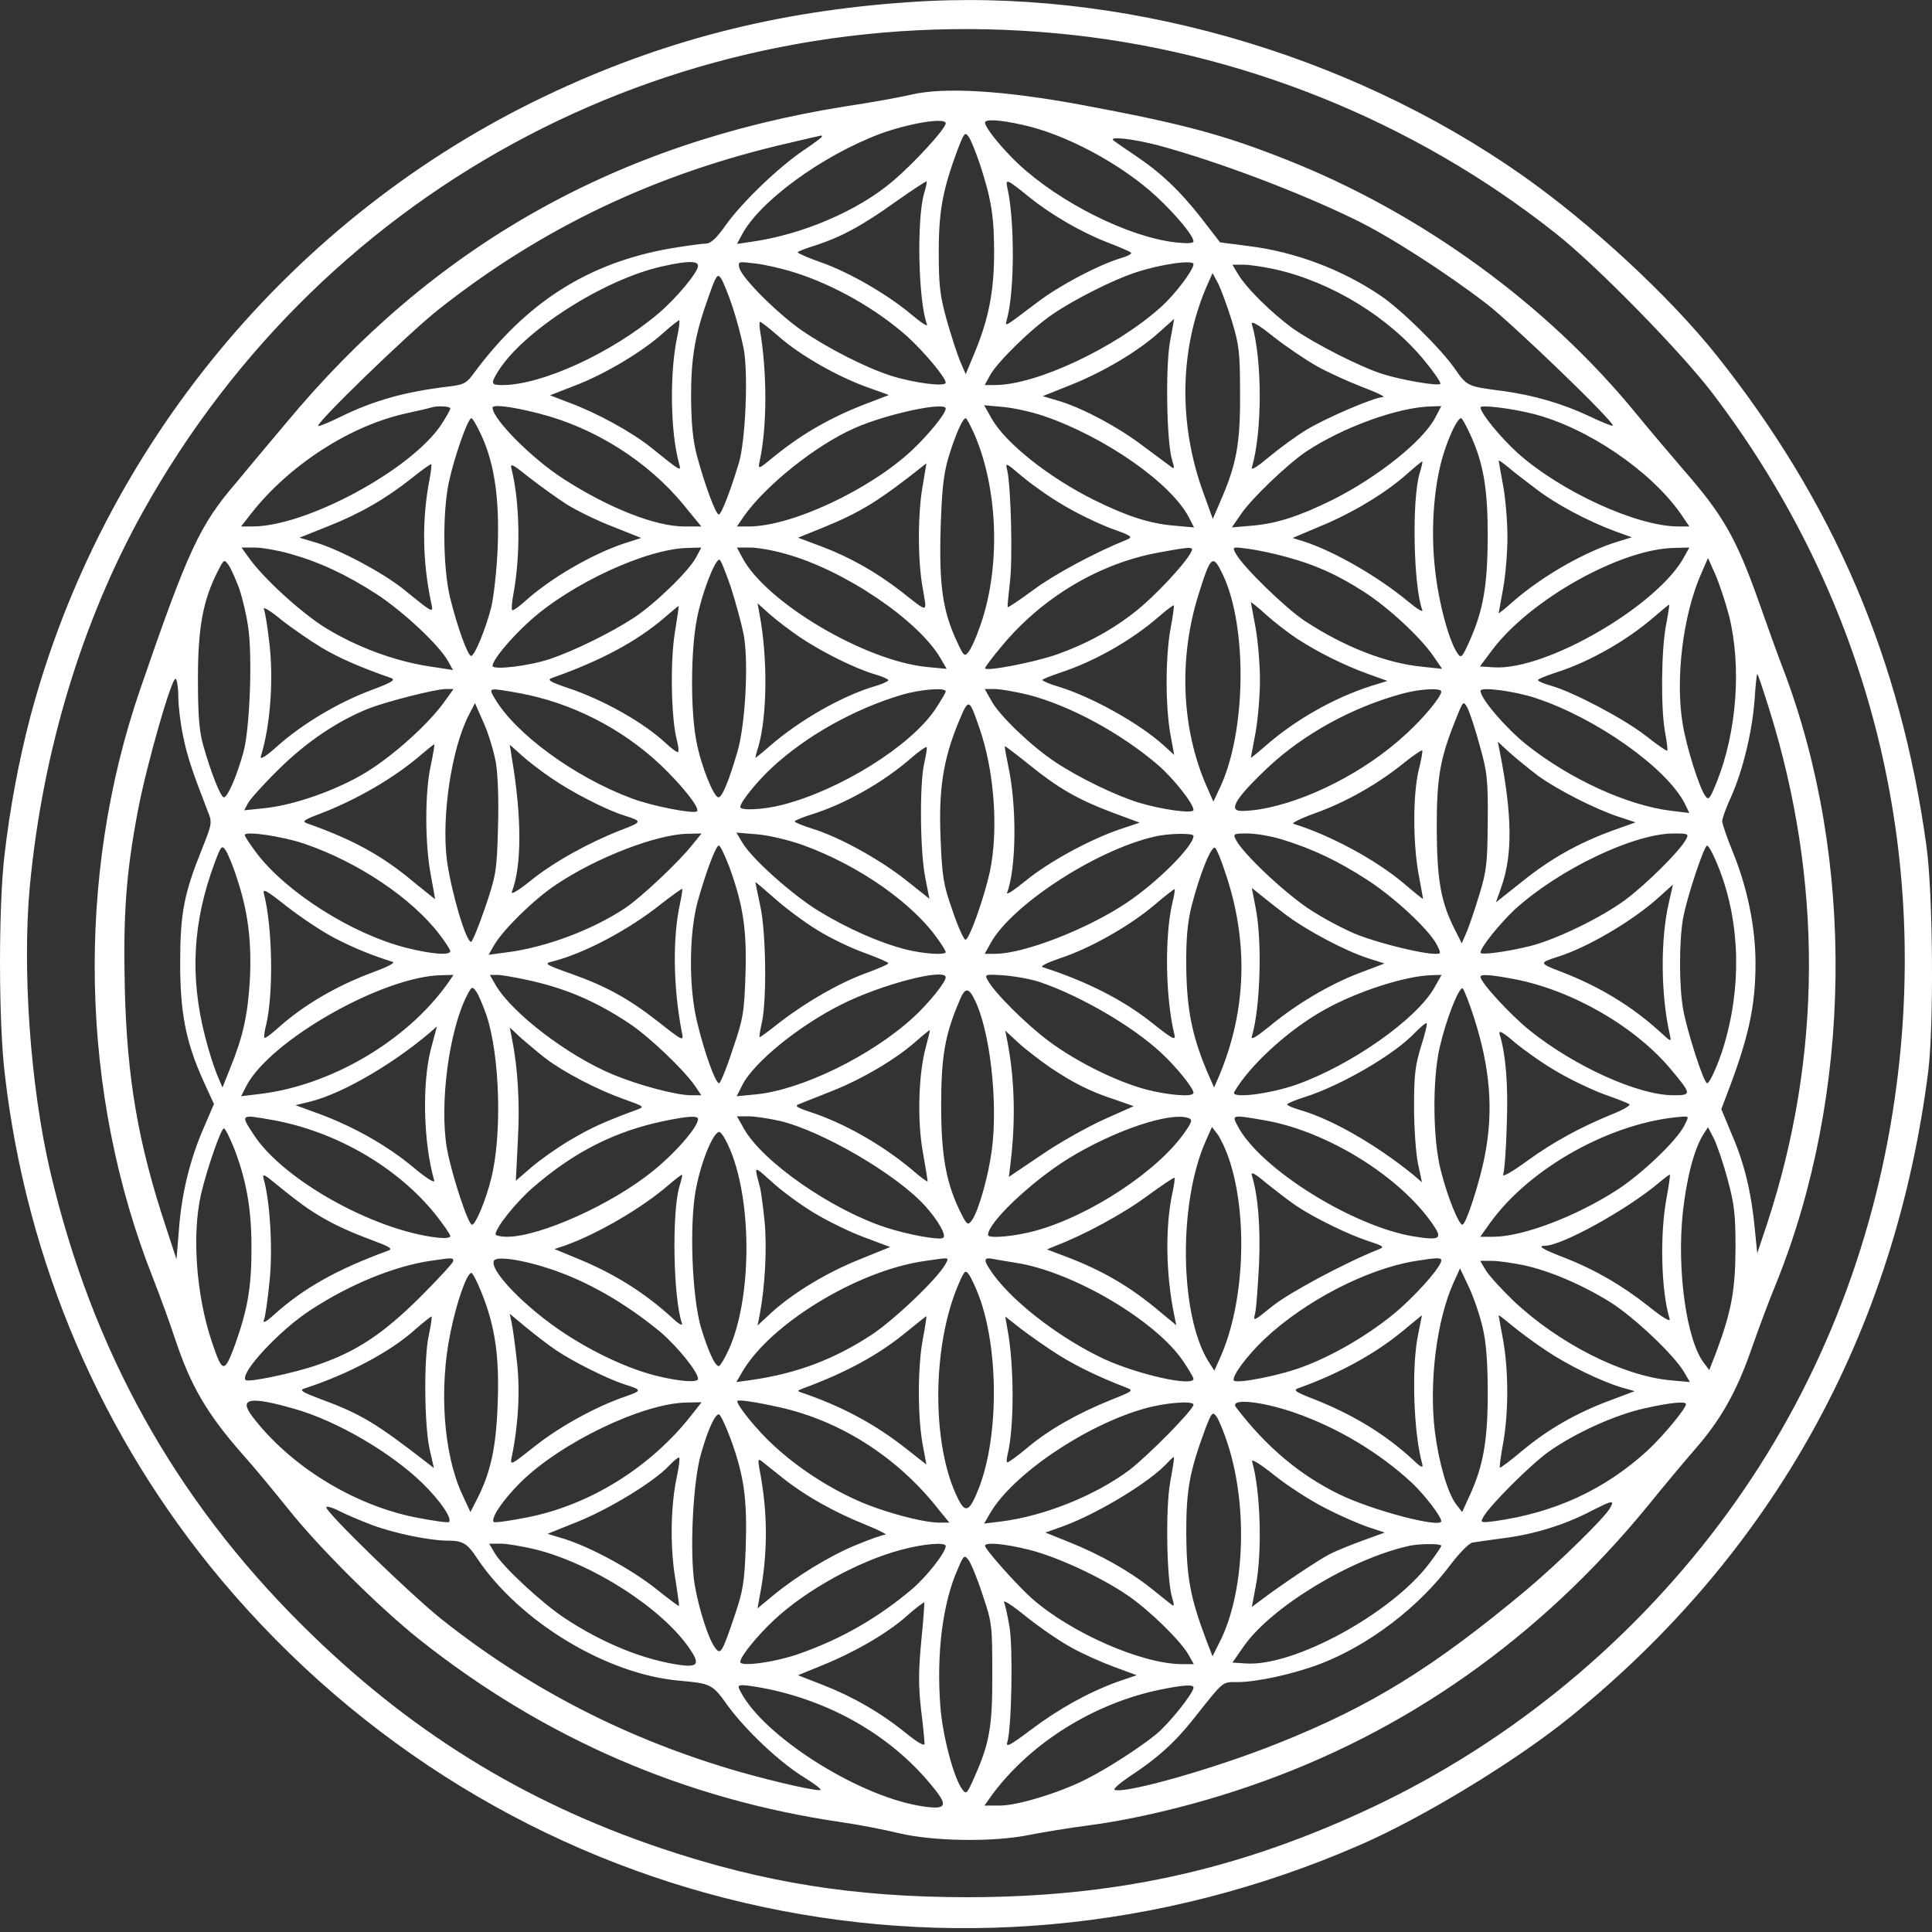 <svg width="20" height="20" viewBox="0 0 20 20" fill="none" xmlns="http://www.w3.org/2000/svg">
<rect x="0" y="0" width="20" height="20" fill="#333333" stroke="none"/>
<path d="M9.414 0.022C8.035 0.115 6.84 0.424 5.645 0.994C3.024 2.243 1.057 4.62 0.312 7.427C0.194 7.879 0.103 8.365 0.047 8.848C-0.016 9.377 -0.016 10.577 0.05 11.122C0.275 13.069 1.054 14.879 2.292 16.356C5.189 19.805 9.924 20.908 14.074 19.101C14.728 18.817 15.685 18.235 16.248 17.78C18.353 16.079 19.617 13.798 19.961 11.091C20.02 10.608 20.011 9.25 19.942 8.754C19.676 6.823 18.982 5.2 17.768 3.676C17.283 3.069 16.47 2.315 15.76 1.816C13.943 0.539 11.582 -0.131 9.414 0.022ZM10.947 0.346C12.817 0.52 14.634 1.249 16.107 2.418C16.523 2.745 17.402 3.642 17.731 4.075C19.357 6.215 20.014 8.835 19.595 11.499C19.348 13.072 18.735 14.534 17.796 15.78C16.824 17.07 15.535 18.107 14.081 18.767C12.755 19.372 11.516 19.637 10.024 19.64C8.848 19.64 7.906 19.49 6.849 19.135C5.404 18.649 4.216 17.907 3.127 16.823C1.807 15.512 0.954 13.973 0.522 12.135C0.316 11.262 0.228 10.041 0.309 9.172C0.441 7.779 0.847 6.433 1.482 5.293C3.378 1.894 7.04 -0.022 10.947 0.346Z" fill="white"/>
<path d="M9.431 0.98C9.327 1.005 9.021 1.061 8.752 1.101C6.369 1.481 4.479 2.55 2.959 4.382C2.775 4.6 2.543 4.877 2.443 4.999C2.068 5.435 1.946 5.696 1.452 7.133C0.779 9.086 0.829 11.323 1.583 13.229C1.658 13.42 1.761 13.703 1.811 13.856C1.974 14.348 2.143 14.635 2.506 15.049C2.622 15.177 2.831 15.432 2.975 15.61C3.303 16.024 3.929 16.644 4.348 16.977C5.634 17.996 7.088 18.625 8.702 18.862C8.88 18.887 9.152 18.94 9.305 18.977C9.662 19.062 10.281 19.071 10.65 18.996C10.788 18.968 11.076 18.921 11.292 18.893C11.78 18.828 12.402 18.675 12.934 18.491C14.544 17.94 15.936 16.959 17.056 15.591C17.222 15.385 17.447 15.117 17.55 14.999C17.813 14.697 17.976 14.41 18.129 13.971C18.201 13.765 18.316 13.454 18.388 13.283C19.177 11.323 19.208 8.905 18.467 6.946C18.404 6.784 18.288 6.46 18.207 6.229C17.976 5.575 17.835 5.329 17.434 4.871C17.3 4.715 17.075 4.45 16.94 4.285C16.014 3.151 14.716 2.207 13.325 1.656C12.665 1.394 12.249 1.282 11.198 1.086C10.388 0.936 9.772 0.899 9.431 0.98ZM9.79 1.276C9.79 1.332 9.459 1.693 9.24 1.877C8.877 2.185 8.305 2.428 7.779 2.503L7.629 2.525L7.676 2.438C7.854 2.089 8.508 1.612 9.112 1.385C9.409 1.276 9.79 1.213 9.79 1.276ZM10.579 1.291C11.023 1.385 11.607 1.696 11.973 2.036C12.177 2.226 12.355 2.441 12.355 2.5C12.355 2.519 12.283 2.522 12.167 2.509C11.683 2.453 10.976 2.101 10.544 1.699C10.375 1.54 10.197 1.322 10.197 1.269C10.197 1.232 10.341 1.238 10.579 1.291ZM10.147 1.709C10.263 2.067 10.291 2.241 10.291 2.618C10.291 3.011 10.234 3.301 10.094 3.64L9.997 3.874L9.937 3.734C9.906 3.659 9.843 3.463 9.797 3.301C9.728 3.051 9.718 2.942 9.718 2.6C9.718 2.176 9.762 1.955 9.915 1.544C9.981 1.375 9.99 1.363 10.028 1.416C10.05 1.447 10.103 1.578 10.147 1.709ZM8.508 1.416C8.508 1.422 8.42 1.488 8.314 1.559C8.058 1.734 7.692 2.083 7.516 2.326C7.416 2.469 7.357 2.522 7.304 2.522C7.266 2.522 7.11 2.544 6.957 2.569C6.096 2.715 5.449 3.126 4.902 3.868C4.827 3.97 4.798 3.983 4.639 4.002C4.195 4.055 3.87 4.145 3.522 4.316C3.403 4.375 3.3 4.416 3.294 4.41C3.266 4.382 4.235 3.444 4.536 3.207C5.609 2.357 6.791 1.796 8.164 1.481C8.345 1.438 8.495 1.403 8.502 1.403C8.505 1.4 8.508 1.407 8.508 1.416ZM11.995 1.506C12.593 1.668 13.434 1.983 14.028 2.273C14.385 2.447 14.954 2.812 15.389 3.145C15.661 3.354 16.724 4.379 16.696 4.407C16.69 4.413 16.584 4.372 16.462 4.313C16.18 4.179 15.88 4.092 15.561 4.048C15.186 3.999 15.189 4.002 15.054 3.808C14.904 3.597 14.501 3.201 14.288 3.058C13.891 2.79 13.406 2.606 12.924 2.547L12.63 2.509L12.433 2.254C12.208 1.967 12.008 1.78 11.742 1.603C11.639 1.534 11.545 1.469 11.529 1.456C11.467 1.407 11.723 1.435 11.995 1.506ZM9.568 1.995C9.487 2.263 9.506 3.123 9.596 3.357C9.606 3.388 9.537 3.341 9.44 3.26C9.193 3.051 8.796 2.821 8.505 2.718C8.37 2.671 8.258 2.622 8.258 2.612C8.258 2.603 8.339 2.572 8.439 2.541C8.702 2.456 8.924 2.338 9.271 2.089C9.443 1.967 9.587 1.874 9.593 1.877C9.596 1.883 9.587 1.936 9.568 1.995ZM10.657 2.042C10.876 2.22 11.198 2.407 11.464 2.509C11.586 2.556 11.695 2.603 11.708 2.615C11.72 2.628 11.67 2.653 11.598 2.674C11.37 2.743 10.973 2.952 10.747 3.123C10.369 3.407 10.403 3.391 10.428 3.288C10.503 2.995 10.503 2.288 10.431 1.958C10.406 1.843 10.413 1.846 10.657 2.042ZM7.226 2.752C7.226 2.818 7.003 3.086 6.816 3.245C6.334 3.653 5.609 3.986 5.202 3.986C5.083 3.986 5.077 3.974 5.155 3.846C5.415 3.425 6.259 2.886 6.866 2.755C7.119 2.699 7.226 2.699 7.226 2.752ZM8.226 2.821C8.633 2.949 9.071 3.198 9.39 3.481C9.565 3.64 9.79 3.908 9.79 3.961C9.79 4.008 9.459 3.964 9.221 3.889C8.955 3.802 8.57 3.606 8.298 3.419C8.048 3.245 7.682 2.88 7.654 2.774C7.638 2.706 7.642 2.706 7.814 2.727C7.911 2.737 8.098 2.78 8.226 2.821ZM12.355 2.734C12.355 2.796 12.164 3.048 12.014 3.182C11.548 3.6 10.726 3.986 10.3 3.986H10.194L10.25 3.883C10.328 3.743 10.685 3.394 10.904 3.248C11.129 3.095 11.532 2.893 11.755 2.821C12.014 2.734 12.355 2.687 12.355 2.734ZM13.209 2.79C13.794 2.924 14.385 3.288 14.754 3.743C14.851 3.861 14.92 3.964 14.91 3.974C14.885 3.999 14.504 3.933 14.31 3.871C14.075 3.796 13.619 3.562 13.393 3.407C13.171 3.248 12.899 2.98 12.815 2.836L12.758 2.74H12.871C12.934 2.74 13.084 2.762 13.209 2.79ZM7.582 3.173C7.626 3.304 7.676 3.497 7.698 3.606C7.748 3.865 7.717 4.569 7.648 4.796C7.554 5.104 7.466 5.326 7.441 5.326C7.41 5.326 7.301 5.033 7.219 4.734C7.172 4.559 7.157 4.4 7.154 4.111C7.154 3.693 7.194 3.46 7.341 3.055C7.413 2.849 7.429 2.83 7.463 2.88C7.485 2.911 7.538 3.042 7.582 3.173ZM12.752 3.322C12.827 3.569 12.837 3.646 12.837 4.08C12.84 4.597 12.799 4.815 12.627 5.204L12.555 5.372L12.455 5.095C12.199 4.391 12.211 3.622 12.486 2.977L12.552 2.827L12.611 2.936C12.64 2.995 12.705 3.17 12.752 3.322ZM7.01 3.488C6.932 3.855 6.938 4.466 7.029 4.796C7.054 4.886 7.054 4.886 6.738 4.631C6.534 4.469 6.178 4.273 5.881 4.164L5.693 4.092L5.959 3.989C6.272 3.868 6.656 3.637 6.869 3.444C6.953 3.369 7.029 3.31 7.032 3.316C7.038 3.322 7.029 3.4 7.01 3.488ZM12.111 3.541C12.064 3.812 12.077 4.581 12.133 4.759C12.161 4.858 12.161 4.862 12.108 4.821C12.077 4.799 11.955 4.706 11.836 4.619C11.582 4.425 11.223 4.232 10.973 4.154L10.794 4.101L11.082 3.986C11.426 3.849 11.78 3.637 11.995 3.444C12.083 3.366 12.152 3.304 12.155 3.301C12.155 3.301 12.136 3.41 12.111 3.541ZM13.631 3.79C13.747 3.855 13.96 3.952 14.107 4.008C14.254 4.064 14.347 4.108 14.316 4.111C14.229 4.111 13.734 4.323 13.528 4.447C13.425 4.509 13.249 4.637 13.14 4.728C13.015 4.833 12.949 4.874 12.959 4.84C13.068 4.469 13.068 3.724 12.959 3.354C12.949 3.316 13.031 3.363 13.181 3.484C13.312 3.587 13.515 3.724 13.631 3.79ZM8.067 3.488C8.289 3.681 8.661 3.893 8.968 4.005L9.202 4.089L9.015 4.161C8.63 4.304 8.32 4.478 8.023 4.718C7.848 4.862 7.845 4.865 7.864 4.774C7.942 4.416 7.942 3.855 7.867 3.416C7.86 3.369 7.86 3.332 7.87 3.332C7.879 3.332 7.967 3.4 8.067 3.488ZM4.661 4.229C4.661 4.245 4.617 4.319 4.567 4.397C4.254 4.865 3.175 5.447 2.618 5.45H2.496L2.6 5.316C2.991 4.818 3.613 4.413 4.192 4.282C4.32 4.254 4.442 4.226 4.458 4.22C4.523 4.198 4.661 4.204 4.661 4.229ZM5.574 4.279C6.153 4.425 6.706 4.774 7.079 5.229L7.26 5.45H7.085C6.785 5.45 6.303 5.26 5.834 4.958C5.508 4.749 5.099 4.338 5.099 4.22C5.099 4.185 5.293 4.207 5.574 4.279ZM9.79 4.229C9.79 4.282 9.612 4.5 9.44 4.662C8.999 5.073 8.192 5.45 7.751 5.45H7.629L7.698 5.348C7.926 5.024 8.445 4.609 8.846 4.432C9.177 4.285 9.79 4.154 9.79 4.229ZM10.807 4.307C11.442 4.525 12.124 5.002 12.308 5.357L12.361 5.46L12.149 5.441C11.898 5.419 11.667 5.344 11.326 5.176C10.851 4.939 10.406 4.584 10.263 4.329L10.188 4.195L10.388 4.213C10.497 4.223 10.688 4.266 10.807 4.307ZM14.86 4.319C14.735 4.562 14.269 4.936 13.791 5.176C13.45 5.344 13.218 5.419 12.968 5.441L12.752 5.46L12.846 5.323C12.962 5.154 13.322 4.812 13.512 4.681C13.888 4.428 14.473 4.213 14.82 4.207L14.92 4.204L14.86 4.319ZM15.874 4.285C16.434 4.428 17.087 4.874 17.397 5.316L17.488 5.45H17.369C16.94 5.447 16.152 5.086 15.708 4.687C15.533 4.528 15.326 4.276 15.326 4.217C15.326 4.189 15.645 4.226 15.874 4.285ZM4.989 4.519C5.121 4.812 5.171 5.173 5.152 5.668C5.143 5.899 5.111 6.176 5.086 6.285C5.027 6.513 4.914 6.79 4.877 6.79C4.842 6.79 4.73 6.478 4.658 6.182C4.586 5.877 4.58 5.316 4.645 4.999C4.698 4.746 4.842 4.329 4.88 4.329C4.892 4.329 4.942 4.413 4.989 4.519ZM10.078 4.475C10.341 5.064 10.363 5.911 10.131 6.522C10.1 6.612 10.053 6.712 10.028 6.746C9.984 6.802 9.978 6.796 9.9 6.628C9.759 6.32 9.721 6.055 9.737 5.481C9.75 5.08 9.765 4.918 9.818 4.737C9.887 4.509 9.965 4.329 9.997 4.329C10.006 4.329 10.04 4.394 10.078 4.475ZM15.217 4.491C15.358 4.796 15.401 5.055 15.401 5.559C15.398 6.07 15.354 6.32 15.211 6.64C15.136 6.806 15.126 6.818 15.089 6.765C14.998 6.634 14.889 6.226 14.854 5.88C14.807 5.453 14.848 4.98 14.954 4.665C15.017 4.475 15.092 4.329 15.126 4.329C15.136 4.329 15.176 4.404 15.217 4.491ZM14.698 4.893C14.613 5.161 14.632 6.073 14.723 6.313C14.735 6.344 14.669 6.304 14.576 6.226C14.269 5.971 13.816 5.709 13.5 5.606L13.381 5.569L13.662 5.45C13.991 5.316 14.338 5.108 14.56 4.911C14.648 4.833 14.72 4.774 14.723 4.777C14.729 4.78 14.716 4.833 14.698 4.893ZM15.905 5.064C16.108 5.22 16.424 5.388 16.712 5.497L16.893 5.562L16.759 5.603C16.415 5.706 15.967 5.961 15.661 6.229C15.58 6.301 15.514 6.354 15.514 6.348C15.514 6.344 15.536 6.226 15.561 6.089C15.586 5.952 15.605 5.712 15.605 5.559C15.605 5.404 15.586 5.167 15.561 5.03C15.536 4.893 15.514 4.774 15.514 4.768C15.514 4.762 15.561 4.793 15.617 4.84C15.67 4.886 15.802 4.986 15.905 5.064ZM4.445 4.971C4.367 5.379 4.373 5.802 4.461 6.229C4.489 6.354 4.498 6.36 4.179 6.101C3.966 5.93 3.529 5.696 3.278 5.619L3.1 5.566L3.391 5.45C3.723 5.319 3.988 5.167 4.264 4.949C4.367 4.865 4.458 4.802 4.464 4.805C4.47 4.812 4.461 4.886 4.445 4.971ZM5.865 5.22C5.968 5.285 6.184 5.391 6.347 5.453L6.638 5.569L6.472 5.622C6.137 5.731 5.702 5.983 5.436 6.223C5.371 6.282 5.308 6.326 5.302 6.316C5.293 6.307 5.299 6.232 5.315 6.148C5.39 5.743 5.383 5.207 5.296 4.858C5.277 4.79 5.299 4.799 5.477 4.942C5.587 5.027 5.762 5.154 5.865 5.22ZM9.553 5.02C9.499 5.31 9.499 5.809 9.553 6.095C9.596 6.354 9.621 6.351 9.318 6.114C9.062 5.918 8.802 5.771 8.517 5.662L8.261 5.566L8.502 5.469C8.908 5.304 9.093 5.192 9.59 4.796C9.59 4.796 9.574 4.899 9.553 5.02ZM11.007 5.229C11.145 5.313 11.367 5.419 11.498 5.469C11.717 5.547 11.733 5.559 11.664 5.587C11.338 5.718 10.919 5.943 10.7 6.105C10.557 6.21 10.438 6.291 10.431 6.285C10.428 6.279 10.438 6.17 10.453 6.042C10.485 5.809 10.466 5.052 10.428 4.874C10.406 4.784 10.406 4.784 10.579 4.93C10.675 5.011 10.866 5.148 11.007 5.229ZM2.997 5.731C3.307 5.818 3.576 5.943 3.895 6.148C4.173 6.329 4.542 6.675 4.636 6.84L4.689 6.936L4.429 6.896C4.076 6.84 3.691 6.696 3.375 6.503C3.122 6.348 2.719 5.98 2.572 5.768L2.5 5.668H2.634C2.709 5.668 2.872 5.696 2.997 5.731ZM7.207 5.768C7.135 5.908 6.778 6.254 6.559 6.397C6.319 6.553 5.943 6.737 5.696 6.821C5.471 6.896 5.099 6.939 5.099 6.893C5.099 6.834 5.277 6.615 5.48 6.432C5.909 6.042 6.697 5.678 7.125 5.672L7.26 5.668L7.207 5.768ZM8.133 5.734C8.736 5.899 9.512 6.422 9.74 6.821L9.8 6.924L9.599 6.905C8.952 6.843 7.923 6.232 7.682 5.768L7.629 5.668H7.764C7.839 5.668 8.004 5.696 8.133 5.734ZM12.327 5.721C12.261 5.846 11.951 6.173 11.767 6.32C11.523 6.516 11.248 6.665 10.951 6.771C10.719 6.855 10.197 6.955 10.197 6.918C10.197 6.905 10.275 6.802 10.369 6.69C10.785 6.186 11.385 5.827 12.005 5.718C12.342 5.656 12.364 5.656 12.327 5.721ZM13.315 5.765C13.616 5.846 13.85 5.952 14.119 6.126C14.372 6.288 14.698 6.591 14.835 6.787L14.929 6.924L14.723 6.902C14.347 6.865 13.916 6.696 13.509 6.429C13.306 6.295 12.865 5.865 12.793 5.731C12.755 5.659 12.755 5.659 12.921 5.681C13.015 5.693 13.193 5.731 13.315 5.765ZM17.441 5.753C17.178 6.26 16.005 6.946 15.461 6.908L15.32 6.899L15.448 6.728C15.842 6.204 16.784 5.678 17.337 5.672L17.488 5.668L17.441 5.753ZM2.475 6.089C2.506 6.179 2.55 6.357 2.568 6.485C2.615 6.781 2.587 7.556 2.518 7.793C2.453 8.03 2.356 8.254 2.318 8.254C2.284 8.254 2.181 7.992 2.102 7.709C2.062 7.569 2.049 7.394 2.049 7.024C2.049 6.494 2.102 6.21 2.256 5.911C2.318 5.787 2.321 5.787 2.368 5.852C2.393 5.89 2.44 5.996 2.475 6.089ZM7.566 6.08C7.617 6.239 7.676 6.457 7.698 6.566C7.751 6.846 7.717 7.494 7.635 7.778C7.548 8.077 7.476 8.254 7.438 8.254C7.388 8.254 7.257 7.927 7.21 7.678C7.147 7.363 7.15 6.74 7.213 6.413C7.26 6.158 7.398 5.793 7.448 5.793C7.46 5.793 7.513 5.924 7.566 6.08ZM12.662 5.955C12.915 6.497 12.899 7.581 12.63 8.151L12.561 8.298L12.489 8.136C12.23 7.541 12.199 6.815 12.408 6.151C12.536 5.743 12.555 5.731 12.662 5.955ZM17.901 6.382C18.029 6.905 17.979 7.578 17.772 8.095C17.7 8.273 17.688 8.288 17.653 8.239C17.591 8.155 17.459 7.737 17.419 7.494C17.341 7.027 17.422 6.363 17.613 5.933L17.681 5.777L17.757 5.946C17.797 6.039 17.863 6.235 17.901 6.382ZM13.428 6.612C13.637 6.749 13.913 6.887 14.163 6.977L14.363 7.049L14.194 7.101C13.812 7.223 13.409 7.45 13.096 7.725C13.015 7.796 12.949 7.849 12.949 7.843C12.949 7.84 12.971 7.725 12.996 7.591C13.021 7.457 13.043 7.207 13.043 7.039C13.043 6.871 13.021 6.622 12.996 6.488C12.971 6.354 12.949 6.239 12.949 6.235C12.949 6.229 13.021 6.285 13.106 6.363C13.193 6.441 13.337 6.553 13.428 6.612ZM3.332 6.706C3.516 6.815 3.738 6.911 4.051 7.02C4.098 7.039 4.051 7.067 3.841 7.145C3.5 7.273 3.135 7.491 2.878 7.718C2.753 7.83 2.69 7.871 2.7 7.83C2.8 7.51 2.834 7.027 2.787 6.644C2.769 6.485 2.744 6.332 2.731 6.304C2.722 6.276 2.803 6.326 2.912 6.416C3.022 6.503 3.213 6.634 3.332 6.706ZM6.985 6.556C6.938 6.849 6.947 7.41 7.003 7.647C7.022 7.715 7.029 7.778 7.019 7.784C7.013 7.793 6.96 7.756 6.903 7.703C6.669 7.482 6.25 7.245 5.874 7.12C5.699 7.061 5.662 7.039 5.709 7.02C6.222 6.84 6.597 6.637 6.882 6.391C6.96 6.323 7.025 6.27 7.025 6.273C7.029 6.273 7.01 6.401 6.985 6.556ZM8.286 6.6C8.508 6.749 8.852 6.921 9.055 6.98C9.133 7.002 9.196 7.03 9.196 7.042C9.196 7.052 9.137 7.08 9.065 7.101C8.721 7.201 8.273 7.457 7.967 7.725C7.886 7.796 7.82 7.849 7.82 7.843C7.82 7.837 7.832 7.784 7.851 7.728C7.942 7.413 7.948 6.809 7.864 6.366L7.842 6.245L7.967 6.357C8.036 6.419 8.18 6.528 8.286 6.6ZM12.117 6.51C12.064 6.802 12.064 7.298 12.114 7.591L12.155 7.815L12.042 7.712C11.789 7.485 11.307 7.217 10.966 7.111C10.869 7.083 10.791 7.049 10.791 7.039C10.791 7.03 10.873 6.999 10.973 6.964C11.326 6.849 11.708 6.634 11.998 6.382C12.077 6.313 12.149 6.26 12.152 6.267C12.155 6.273 12.142 6.382 12.117 6.51ZM17.247 6.469C17.197 6.728 17.191 7.335 17.237 7.581C17.256 7.681 17.265 7.765 17.259 7.771C17.253 7.778 17.15 7.706 17.031 7.612C16.806 7.438 16.287 7.164 16.055 7.098C15.98 7.077 15.921 7.052 15.921 7.039C15.921 7.03 16.002 6.996 16.102 6.964C16.446 6.855 16.834 6.637 17.125 6.385C17.206 6.316 17.272 6.26 17.278 6.26C17.284 6.26 17.269 6.354 17.247 6.469ZM18.313 7.335C18.87 9.111 18.864 10.93 18.295 12.662L18.191 12.974L18.166 12.725C18.132 12.354 18.057 12.039 17.929 11.747L17.819 11.482L17.872 11.342C18.101 10.746 18.173 10.419 18.173 9.971C18.173 9.597 18.088 9.189 17.941 8.827C17.879 8.675 17.828 8.528 17.828 8.5C17.828 8.472 17.869 8.36 17.919 8.251C18.041 7.98 18.138 7.578 18.163 7.248C18.173 7.098 18.185 6.977 18.191 6.977C18.198 6.977 18.251 7.139 18.313 7.335ZM1.846 7.214C1.846 7.307 1.868 7.491 1.896 7.622C1.94 7.834 1.984 7.968 2.149 8.394C2.199 8.516 2.196 8.525 2.087 8.799C1.905 9.251 1.865 9.457 1.865 9.968C1.865 10.488 1.924 10.787 2.105 11.189L2.215 11.429L2.109 11.675C1.965 12.005 1.88 12.357 1.852 12.731L1.827 13.036L1.715 12.694C1.43 11.834 1.314 11.161 1.292 10.229C1.274 9.469 1.305 9.039 1.427 8.394C1.517 7.918 1.78 7.002 1.818 7.027C1.833 7.036 1.846 7.12 1.846 7.214ZM4.592 7.276C4.429 7.5 4.07 7.824 3.788 7.996C3.494 8.176 3.047 8.335 2.74 8.366L2.528 8.388L2.568 8.313C2.59 8.273 2.734 8.111 2.891 7.958C3.175 7.678 3.5 7.46 3.816 7.335C4.007 7.26 4.501 7.136 4.608 7.133H4.695L4.592 7.276ZM5.38 7.176C5.918 7.276 6.434 7.538 6.838 7.918C7.066 8.136 7.247 8.366 7.216 8.398C7.185 8.429 6.75 8.345 6.537 8.264C5.949 8.045 5.333 7.594 5.121 7.229C5.055 7.117 5.049 7.117 5.38 7.176ZM9.79 7.158C9.79 7.17 9.74 7.254 9.681 7.344C9.424 7.725 8.696 8.179 8.098 8.332C7.904 8.382 7.663 8.394 7.663 8.354C7.663 8.304 7.842 8.083 7.995 7.943C8.348 7.616 8.846 7.338 9.337 7.192C9.531 7.136 9.79 7.114 9.79 7.158ZM10.644 7.192C11.076 7.304 11.601 7.588 11.986 7.918C12.149 8.058 12.355 8.32 12.355 8.385C12.355 8.426 12.033 8.382 11.792 8.31C11.551 8.236 11.176 8.055 10.926 7.89C10.682 7.728 10.353 7.416 10.266 7.26L10.194 7.133H10.3C10.356 7.133 10.513 7.161 10.644 7.192ZM14.92 7.158C14.92 7.214 14.738 7.432 14.554 7.6C14.135 7.989 13.528 8.298 13.037 8.379C12.937 8.394 12.834 8.401 12.809 8.388C12.733 8.36 12.837 8.217 13.124 7.946C13.497 7.597 14 7.32 14.523 7.179C14.707 7.13 14.92 7.12 14.92 7.158ZM15.896 7.226C16.521 7.432 17.244 7.943 17.438 8.313L17.488 8.416L17.306 8.394C16.853 8.341 16.252 8.067 15.799 7.706C15.586 7.535 15.326 7.232 15.326 7.151C15.326 7.108 15.68 7.154 15.896 7.226ZM10.137 7.531C10.294 7.977 10.338 8.591 10.247 9.024C10.184 9.307 10.031 9.734 9.994 9.728C9.978 9.728 9.915 9.591 9.859 9.422C9.765 9.158 9.753 9.074 9.737 8.681C9.715 8.17 9.765 7.859 9.922 7.478C10.028 7.223 10.031 7.223 10.137 7.531ZM15.317 7.715C15.395 7.989 15.405 8.07 15.401 8.503C15.398 8.93 15.389 9.017 15.317 9.251C15.273 9.398 15.214 9.572 15.186 9.641L15.132 9.765L15.06 9.622C14.917 9.341 14.876 9.117 14.873 8.581C14.873 8.049 14.904 7.859 15.07 7.447C15.148 7.251 15.148 7.251 15.192 7.329C15.214 7.376 15.273 7.547 15.317 7.715ZM5.133 7.893C5.155 8.024 5.164 8.295 5.155 8.578C5.143 9.024 5.133 9.067 5.021 9.398C4.955 9.591 4.889 9.75 4.877 9.75C4.823 9.75 4.67 9.229 4.626 8.902C4.57 8.45 4.673 7.753 4.852 7.404L4.917 7.279L5.005 7.478C5.055 7.588 5.111 7.774 5.133 7.893ZM4.458 7.93C4.398 8.204 4.398 8.728 4.458 9.049C4.483 9.186 4.504 9.301 4.504 9.307C4.504 9.31 4.407 9.232 4.289 9.136C3.96 8.859 3.66 8.693 3.175 8.522C3.125 8.503 3.15 8.485 3.3 8.429C3.694 8.279 4.088 8.049 4.364 7.809C4.433 7.75 4.492 7.703 4.495 7.706C4.501 7.709 4.483 7.812 4.458 7.93ZM15.921 8.03C16.121 8.176 16.521 8.379 16.762 8.457L16.931 8.513L16.696 8.597C16.337 8.728 16.049 8.89 15.752 9.13L15.486 9.341L15.545 9.173C15.658 8.843 15.655 8.441 15.527 7.787L15.505 7.678L15.627 7.79C15.695 7.852 15.827 7.958 15.921 8.03ZM5.712 8.058C5.924 8.204 6.278 8.385 6.459 8.441C6.653 8.503 6.653 8.507 6.425 8.594C6.09 8.725 5.727 8.927 5.493 9.117C5.365 9.22 5.286 9.267 5.299 9.232C5.402 8.965 5.402 8.457 5.299 7.849L5.277 7.709L5.402 7.821C5.471 7.883 5.609 7.989 5.712 8.058ZM9.568 7.899C9.518 8.111 9.524 8.815 9.578 9.083L9.621 9.304L9.371 9.105C9.096 8.89 8.689 8.665 8.408 8.578C8.308 8.547 8.226 8.513 8.226 8.503C8.226 8.494 8.308 8.46 8.408 8.429C8.752 8.32 9.14 8.102 9.434 7.846C9.512 7.778 9.584 7.728 9.593 7.734C9.599 7.74 9.587 7.815 9.568 7.899ZM10.66 7.921C10.957 8.161 11.163 8.279 11.52 8.413L11.798 8.516L11.595 8.584C11.289 8.687 10.863 8.918 10.622 9.114C10.503 9.211 10.416 9.27 10.425 9.242C10.522 8.986 10.528 8.338 10.435 7.918C10.413 7.812 10.397 7.725 10.403 7.725C10.41 7.725 10.525 7.812 10.66 7.921ZM14.685 7.977C14.626 8.229 14.626 8.725 14.685 9.049C14.71 9.186 14.732 9.301 14.732 9.307C14.732 9.31 14.641 9.239 14.532 9.145C14.238 8.896 13.759 8.641 13.39 8.528C13.365 8.522 13.465 8.472 13.612 8.419C13.925 8.307 14.247 8.126 14.516 7.912C14.623 7.824 14.716 7.762 14.723 7.768C14.729 7.774 14.713 7.868 14.685 7.977ZM3.15 8.734C3.707 8.924 4.264 9.298 4.551 9.675C4.611 9.753 4.661 9.831 4.661 9.846C4.661 9.893 4.467 9.877 4.207 9.812C3.644 9.669 2.966 9.239 2.656 8.831C2.59 8.743 2.534 8.659 2.534 8.644C2.534 8.6 2.919 8.656 3.15 8.734ZM7.169 8.743C7.032 8.918 6.638 9.289 6.475 9.398C6.137 9.625 5.646 9.809 5.243 9.859L5.058 9.884L5.117 9.781C5.208 9.625 5.527 9.31 5.752 9.161C6.172 8.877 6.803 8.634 7.125 8.631L7.263 8.628L7.169 8.743ZM8.317 8.75C8.896 8.961 9.462 9.357 9.721 9.74C9.759 9.793 9.79 9.846 9.79 9.856C9.79 9.89 9.553 9.874 9.371 9.827C9.096 9.756 8.768 9.609 8.477 9.432C8.198 9.26 7.779 8.887 7.682 8.718L7.623 8.619L7.839 8.637C7.961 8.647 8.17 8.697 8.317 8.75ZM12.355 8.653C12.355 8.759 11.983 9.13 11.67 9.341C11.263 9.616 10.6 9.874 10.3 9.874H10.194L10.247 9.778C10.45 9.385 11.329 8.806 11.945 8.662C12.095 8.625 12.355 8.622 12.355 8.653ZM13.281 8.693C13.594 8.79 13.85 8.912 14.153 9.108C14.438 9.292 14.791 9.622 14.873 9.778C14.92 9.871 14.92 9.874 14.857 9.874C14.723 9.874 14.3 9.771 14.063 9.681C13.928 9.628 13.697 9.507 13.547 9.407C13.287 9.232 12.874 8.843 12.796 8.697C12.762 8.631 12.765 8.628 12.915 8.628C12.999 8.628 13.165 8.656 13.281 8.693ZM17.453 8.69C17.391 8.809 17.04 9.155 16.828 9.313C16.581 9.497 16.111 9.725 15.842 9.793C15.605 9.852 15.326 9.89 15.326 9.862C15.326 9.806 15.527 9.56 15.683 9.413C16.14 8.999 16.909 8.631 17.322 8.628C17.478 8.628 17.485 8.631 17.453 8.69ZM2.453 9.092C2.568 9.438 2.606 9.746 2.587 10.139C2.565 10.504 2.518 10.725 2.384 11.055L2.303 11.258L2.246 11.123C2.215 11.049 2.159 10.874 2.124 10.734C1.962 10.108 1.996 9.535 2.224 8.927C2.287 8.759 2.296 8.746 2.334 8.799C2.356 8.831 2.412 8.961 2.453 9.092ZM7.551 8.977C7.695 9.376 7.732 9.628 7.717 10.092C7.704 10.476 7.695 10.544 7.585 10.862C7.523 11.055 7.457 11.214 7.444 11.214C7.407 11.214 7.294 10.902 7.219 10.591C7.129 10.232 7.132 9.675 7.219 9.345C7.301 9.046 7.41 8.753 7.441 8.753C7.457 8.753 7.504 8.855 7.551 8.977ZM12.683 9.03C12.927 9.743 12.905 10.46 12.621 11.136L12.568 11.258L12.489 11.077C12.339 10.715 12.286 10.447 12.28 10.014C12.277 9.712 12.293 9.55 12.336 9.376C12.418 9.055 12.543 8.74 12.58 8.778C12.596 8.793 12.643 8.905 12.683 9.03ZM17.763 8.912C17.997 9.451 18.038 10.108 17.872 10.731C17.819 10.946 17.703 11.214 17.672 11.214C17.638 11.214 17.466 10.681 17.425 10.454C17.381 10.217 17.381 9.753 17.422 9.513C17.459 9.298 17.641 8.753 17.672 8.753C17.685 8.753 17.725 8.824 17.763 8.912ZM8.461 9.628C8.595 9.712 8.818 9.818 8.952 9.865C9.087 9.915 9.196 9.961 9.196 9.971C9.196 9.983 9.093 10.027 8.965 10.074C8.692 10.173 8.348 10.37 8.07 10.585C7.961 10.672 7.867 10.74 7.864 10.737C7.857 10.734 7.87 10.659 7.889 10.575C7.939 10.329 7.929 9.644 7.87 9.376C7.842 9.248 7.82 9.136 7.82 9.133C7.82 9.127 7.907 9.201 8.017 9.298C8.123 9.394 8.323 9.544 8.461 9.628ZM17.278 9.335C17.187 9.718 17.191 10.301 17.287 10.715C17.303 10.79 17.3 10.787 17.184 10.681C16.896 10.419 16.562 10.214 16.165 10.061C15.93 9.971 15.93 9.968 16.124 9.905C16.434 9.809 16.903 9.532 17.172 9.289C17.25 9.217 17.316 9.161 17.316 9.158C17.319 9.158 17.3 9.239 17.278 9.335ZM3.472 9.715C3.672 9.818 3.851 9.89 4.067 9.958C4.092 9.968 4.007 10.011 3.879 10.058C3.488 10.201 3.141 10.404 2.872 10.647C2.806 10.706 2.747 10.75 2.737 10.743C2.731 10.734 2.737 10.675 2.756 10.606C2.831 10.279 2.822 9.609 2.734 9.26C2.715 9.192 2.747 9.208 2.975 9.388C3.119 9.5 3.344 9.65 3.472 9.715ZM7.041 9.348C6.96 9.706 6.969 10.232 7.06 10.694C7.079 10.781 7.069 10.778 6.819 10.581C6.509 10.338 6.281 10.211 5.903 10.077C5.646 9.986 5.63 9.974 5.712 9.955C6.04 9.874 6.506 9.628 6.841 9.36C6.957 9.27 7.057 9.198 7.063 9.201C7.066 9.208 7.057 9.273 7.041 9.348ZM12.136 9.348C12.055 9.697 12.064 10.329 12.158 10.712C12.174 10.775 12.136 10.756 11.933 10.594C11.629 10.351 11.248 10.158 10.791 10.011C10.766 10.002 10.851 9.961 10.979 9.918C11.289 9.815 11.689 9.588 11.945 9.373C12.058 9.276 12.155 9.201 12.161 9.204C12.164 9.208 12.155 9.273 12.136 9.348ZM13.328 9.482C13.537 9.637 13.931 9.846 14.166 9.921L14.332 9.974L14.069 10.074C13.766 10.189 13.412 10.398 13.134 10.631C13.002 10.737 12.946 10.771 12.959 10.728C13.046 10.444 13.068 9.75 12.999 9.401L12.959 9.192L13.056 9.27C13.109 9.313 13.231 9.41 13.328 9.482ZM4.63 10.186C4.204 10.781 3.416 11.242 2.678 11.326L2.496 11.348L2.55 11.242C2.797 10.768 3.97 10.102 4.576 10.095L4.695 10.092L4.63 10.186ZM5.433 10.139C5.84 10.223 6.168 10.363 6.522 10.6C6.722 10.734 7.072 11.067 7.191 11.236L7.26 11.338H7.154C7.003 11.338 6.616 11.236 6.344 11.123C5.881 10.93 5.308 10.494 5.133 10.201L5.071 10.092H5.146C5.186 10.092 5.315 10.114 5.433 10.139ZM9.79 10.117C9.79 10.167 9.612 10.388 9.459 10.528C9.027 10.927 8.301 11.282 7.826 11.329L7.626 11.348L7.688 11.226C7.81 10.993 8.273 10.616 8.711 10.398C9.124 10.189 9.79 10.018 9.79 10.117ZM10.775 10.17C11.191 10.313 11.726 10.625 12.017 10.896C12.177 11.043 12.355 11.264 12.355 11.313C12.355 11.36 12.092 11.338 11.855 11.276C11.542 11.189 11.148 10.993 10.857 10.778C10.622 10.603 10.294 10.276 10.225 10.148C10.191 10.086 10.194 10.083 10.403 10.098C10.522 10.108 10.691 10.139 10.775 10.17ZM14.851 10.22C14.666 10.55 13.988 11.027 13.418 11.229C13.14 11.326 12.737 11.376 12.777 11.304C12.937 11.027 13.34 10.659 13.709 10.454C14.053 10.261 14.551 10.102 14.82 10.095L14.923 10.092L14.851 10.22ZM15.677 10.136C16.277 10.251 16.931 10.628 17.303 11.077C17.513 11.329 17.513 11.338 17.322 11.338C16.959 11.338 16.299 11.039 15.833 10.665C15.63 10.5 15.326 10.17 15.326 10.111C15.326 10.083 15.43 10.089 15.677 10.136ZM5.036 10.51C5.174 10.924 5.199 11.737 5.086 12.195C5.03 12.423 4.924 12.678 4.886 12.678C4.845 12.678 4.673 12.149 4.626 11.887C4.548 11.426 4.648 10.665 4.836 10.301C4.883 10.211 4.889 10.208 4.93 10.264C4.952 10.295 4.999 10.404 5.036 10.51ZM15.261 10.541C15.426 11.058 15.461 11.491 15.373 11.952C15.32 12.233 15.176 12.678 15.139 12.678C15.101 12.678 14.985 12.392 14.917 12.124C14.832 11.806 14.826 11.177 14.904 10.84C14.97 10.553 15.104 10.211 15.142 10.232C15.154 10.242 15.211 10.382 15.261 10.541ZM10.084 10.338C10.247 10.65 10.335 11.41 10.266 11.915C10.228 12.192 10.128 12.538 10.062 12.631C10.019 12.687 10.012 12.684 9.95 12.563C9.797 12.258 9.743 11.977 9.743 11.447C9.743 10.937 9.781 10.715 9.931 10.363C9.987 10.223 10.025 10.22 10.084 10.338ZM14.713 10.824C14.651 11.024 14.638 11.123 14.638 11.457C14.638 11.675 14.657 11.94 14.679 12.046L14.72 12.239L14.626 12.158C14.235 11.843 13.791 11.588 13.459 11.491C13.384 11.469 13.325 11.444 13.325 11.432C13.325 11.423 13.406 11.388 13.506 11.357C13.884 11.236 14.435 10.918 14.651 10.687C14.704 10.634 14.754 10.591 14.767 10.591C14.779 10.591 14.754 10.697 14.713 10.824ZM4.464 10.846C4.367 11.208 4.382 11.828 4.495 12.22C4.504 12.254 4.414 12.198 4.27 12.077C4.004 11.856 3.654 11.659 3.297 11.528L3.059 11.441L3.21 11.404C3.557 11.32 4.135 10.977 4.523 10.625C4.523 10.622 4.498 10.725 4.464 10.846ZM5.646 10.955C5.834 11.099 6.181 11.279 6.444 11.373C6.678 11.457 6.678 11.457 6.584 11.491C6.24 11.619 6.118 11.675 5.906 11.8C5.774 11.877 5.593 12.005 5.502 12.083L5.34 12.223L5.361 11.803C5.383 11.423 5.361 11.058 5.299 10.746L5.277 10.637L5.399 10.75C5.468 10.809 5.577 10.902 5.646 10.955ZM9.584 10.84C9.509 11.114 9.493 11.591 9.553 11.924C9.581 12.08 9.603 12.22 9.603 12.229C9.603 12.239 9.528 12.186 9.44 12.108C9.121 11.843 8.736 11.625 8.383 11.51C8.242 11.463 8.223 11.447 8.273 11.429C8.308 11.416 8.461 11.354 8.611 11.295C8.921 11.173 9.274 10.965 9.481 10.781C9.556 10.715 9.621 10.662 9.625 10.665C9.628 10.669 9.609 10.746 9.584 10.84ZM16.105 11.086C16.243 11.17 16.468 11.276 16.599 11.326C16.734 11.373 16.853 11.419 16.868 11.432C16.881 11.441 16.809 11.485 16.712 11.525C16.365 11.666 16.09 11.815 15.814 12.014C15.652 12.133 15.545 12.192 15.561 12.158C15.573 12.127 15.592 11.896 15.598 11.647C15.614 11.239 15.589 10.915 15.523 10.703C15.511 10.659 15.561 10.687 15.68 10.79C15.774 10.868 15.964 11.005 16.105 11.086ZM10.869 11.049C11.11 11.211 11.289 11.301 11.539 11.382L11.736 11.451L11.429 11.588C11.257 11.666 10.966 11.828 10.782 11.955L10.444 12.183L10.46 12.049C10.516 11.594 10.503 11.167 10.428 10.778L10.406 10.669L10.544 10.796C10.619 10.865 10.766 10.977 10.869 11.049ZM2.803 11.591C3.469 11.706 4.113 12.08 4.508 12.572C4.592 12.678 4.661 12.778 4.661 12.796C4.661 12.815 4.608 12.821 4.529 12.812C3.87 12.737 2.937 12.217 2.631 11.753C2.487 11.535 2.487 11.535 2.803 11.591ZM7.226 11.585C7.226 11.666 6.988 11.94 6.753 12.127C6.331 12.469 5.587 12.803 5.249 12.803C5.183 12.803 5.13 12.79 5.13 12.778C5.13 12.709 5.343 12.444 5.515 12.295C5.946 11.921 6.369 11.709 6.882 11.603C7.129 11.553 7.226 11.547 7.226 11.585ZM8.07 11.603C8.508 11.706 9.284 12.158 9.578 12.485C9.712 12.634 9.803 12.793 9.762 12.815C9.721 12.84 9.396 12.781 9.168 12.706C8.605 12.522 7.892 12.024 7.701 11.684L7.629 11.556H7.748C7.814 11.556 7.957 11.578 8.07 11.603ZM12.305 11.575C12.346 11.591 12.339 11.616 12.264 11.722C11.989 12.12 11.285 12.585 10.722 12.74C10.503 12.8 10.228 12.825 10.228 12.784C10.228 12.656 10.672 12.236 11.051 11.999C11.523 11.706 12.117 11.504 12.305 11.575ZM13.106 11.6C13.744 11.715 14.488 12.177 14.829 12.669C14.938 12.825 14.91 12.843 14.638 12.8C14.003 12.697 13.04 12.095 12.812 11.656C12.749 11.538 12.749 11.538 13.106 11.6ZM17.434 11.656C17.353 11.812 16.993 12.155 16.737 12.32C16.312 12.594 15.761 12.803 15.458 12.803H15.323L15.426 12.659C15.842 12.08 16.699 11.61 17.416 11.56C17.485 11.556 17.485 11.556 17.434 11.656ZM2.418 11.874C2.546 12.198 2.603 12.507 2.603 12.896C2.606 13.314 2.565 13.55 2.434 13.918C2.321 14.223 2.303 14.22 2.19 13.881C2.03 13.401 1.987 12.781 2.08 12.367C2.14 12.108 2.287 11.681 2.318 11.681C2.331 11.681 2.374 11.768 2.418 11.874ZM12.727 12.011C12.921 12.597 12.88 13.494 12.636 14.043L12.571 14.189L12.511 14.096C12.211 13.616 12.195 12.454 12.483 11.809L12.546 11.666L12.605 11.743C12.636 11.787 12.693 11.905 12.727 12.011ZM17.882 12.201C17.954 12.466 17.966 12.566 17.966 12.927C17.963 13.367 17.922 13.579 17.766 13.999L17.694 14.183L17.638 14.108C17.459 13.874 17.359 13.155 17.419 12.566C17.456 12.208 17.538 11.893 17.631 11.747L17.681 11.669L17.741 11.784C17.772 11.846 17.838 12.036 17.882 12.201ZM7.563 11.912C7.789 12.466 7.779 13.444 7.548 13.962C7.504 14.061 7.454 14.142 7.441 14.142C7.401 14.142 7.329 13.983 7.254 13.734C7.163 13.41 7.135 12.672 7.204 12.31C7.26 12.014 7.391 11.7 7.451 11.719C7.473 11.728 7.523 11.815 7.563 11.912ZM8.417 12.55C8.555 12.634 8.789 12.75 8.94 12.806L9.215 12.909L8.902 13.036C8.558 13.173 8.214 13.382 7.986 13.588L7.842 13.722L7.864 13.613C7.92 13.317 7.942 12.912 7.914 12.634C7.898 12.476 7.876 12.326 7.87 12.301C7.864 12.276 7.848 12.217 7.835 12.167C7.817 12.08 7.823 12.083 7.992 12.236C8.089 12.326 8.28 12.466 8.417 12.55ZM13.418 12.482C13.609 12.61 13.96 12.781 14.169 12.849C14.332 12.902 14.335 12.909 14.263 12.937C13.919 13.074 13.34 13.385 13.171 13.522C12.974 13.681 12.971 13.684 12.993 13.594C13.006 13.544 13.021 13.314 13.034 13.08C13.049 12.697 13.024 12.379 12.959 12.167C12.946 12.124 12.993 12.149 13.109 12.248C13.203 12.323 13.34 12.429 13.418 12.482ZM3.191 12.513C3.385 12.644 3.572 12.734 3.848 12.837C4.032 12.905 4.07 12.927 4.02 12.946C3.491 13.139 3.141 13.335 2.837 13.61C2.747 13.691 2.715 13.703 2.734 13.659C2.747 13.625 2.772 13.448 2.79 13.267C2.825 12.946 2.797 12.444 2.731 12.211C2.712 12.142 2.728 12.149 2.881 12.276C2.975 12.354 3.113 12.46 3.191 12.513ZM7.035 12.276C6.953 12.541 6.969 13.444 7.06 13.7C7.069 13.731 7.022 13.703 6.957 13.641C6.675 13.385 6.372 13.192 5.996 13.036L5.74 12.93L5.843 12.896C6.184 12.775 6.65 12.504 6.928 12.261C6.997 12.201 7.057 12.158 7.06 12.161C7.066 12.164 7.054 12.217 7.035 12.276ZM17.25 12.413C17.181 12.796 17.197 13.367 17.284 13.653C17.297 13.691 17.212 13.641 17.065 13.522C16.79 13.304 16.502 13.139 16.199 13.021C15.971 12.934 15.908 12.896 15.993 12.896C16.168 12.896 16.843 12.522 17.172 12.245C17.231 12.195 17.284 12.155 17.287 12.161C17.291 12.164 17.275 12.279 17.25 12.413ZM12.139 12.338C12.061 12.691 12.067 13.183 12.155 13.613L12.177 13.719L12.008 13.579C11.698 13.317 11.407 13.149 11.026 13.005L10.838 12.934L10.929 12.896C11.216 12.787 11.626 12.566 11.87 12.385C12.024 12.273 12.152 12.186 12.158 12.192C12.164 12.198 12.155 12.264 12.139 12.338ZM4.692 13.055C4.692 13.071 4.533 13.245 4.342 13.435C3.96 13.812 3.691 13.99 3.294 14.127C3.047 14.214 2.568 14.314 2.543 14.286C2.475 14.22 2.897 13.765 3.222 13.557C3.622 13.295 4.088 13.105 4.458 13.052C4.686 13.018 4.692 13.018 4.692 13.055ZM5.687 13.133C6.078 13.261 6.472 13.488 6.838 13.79C7.007 13.934 7.226 14.201 7.226 14.273C7.226 14.317 7.029 14.301 6.781 14.239C6.497 14.164 6.162 14.011 5.849 13.806C5.446 13.544 5.058 13.145 5.114 13.049C5.146 13.002 5.405 13.04 5.687 13.133ZM9.787 13.086C9.712 13.229 9.265 13.656 9.027 13.815C8.636 14.071 8.255 14.217 7.776 14.286L7.623 14.307L7.682 14.205C7.97 13.706 8.874 13.155 9.565 13.055C9.84 13.015 9.828 13.011 9.787 13.086ZM10.507 13.071C11.095 13.158 11.961 13.666 12.249 14.092C12.308 14.18 12.355 14.261 12.355 14.273C12.355 14.357 11.792 14.233 11.435 14.071C10.988 13.862 10.507 13.498 10.284 13.195C10.175 13.043 10.175 13.011 10.284 13.033C10.331 13.043 10.431 13.058 10.507 13.071ZM14.92 13.046C14.92 13.105 14.732 13.326 14.523 13.519C14.266 13.756 13.853 14.011 13.506 14.142C13.268 14.236 12.812 14.326 12.774 14.292C12.743 14.258 12.905 14.036 13.093 13.859C13.512 13.466 14.144 13.139 14.645 13.055C14.873 13.018 14.92 13.018 14.92 13.046ZM15.767 13.096C16.033 13.152 16.377 13.298 16.668 13.479C16.915 13.634 17.334 14.03 17.434 14.205L17.494 14.307L17.294 14.289C16.793 14.242 16.133 13.906 15.664 13.463C15.539 13.342 15.411 13.201 15.38 13.149L15.323 13.052H15.442C15.508 13.052 15.655 13.074 15.767 13.096ZM10.134 13.416C10.338 13.962 10.341 14.859 10.137 15.395C10.04 15.644 9.997 15.672 9.922 15.523C9.643 14.98 9.643 13.937 9.925 13.289C9.984 13.152 9.994 13.142 10.031 13.195C10.053 13.226 10.1 13.326 10.134 13.416ZM15.348 13.741C15.386 13.899 15.401 14.111 15.401 14.423C15.401 14.915 15.354 15.177 15.214 15.482L15.136 15.653L15.076 15.575C14.985 15.457 14.895 15.142 14.854 14.822C14.791 14.304 14.873 13.663 15.048 13.276L15.114 13.13L15.204 13.32C15.254 13.426 15.32 13.616 15.348 13.741ZM4.983 13.376C5.124 13.725 5.171 14.036 5.152 14.529C5.136 14.987 5.08 15.245 4.933 15.529L4.87 15.653L4.783 15.466C4.592 15.052 4.542 14.376 4.664 13.79C4.727 13.479 4.833 13.177 4.88 13.177C4.892 13.177 4.939 13.267 4.983 13.376ZM4.439 13.822C4.386 14.058 4.392 14.756 4.448 15.005L4.492 15.198L4.426 15.146C3.891 14.731 3.738 14.638 3.316 14.482C3.138 14.416 3.097 14.392 3.144 14.376C3.597 14.23 4.042 13.993 4.292 13.768C4.382 13.688 4.464 13.625 4.467 13.628C4.473 13.634 4.461 13.722 4.439 13.822ZM5.756 13.977C5.931 14.096 6.293 14.276 6.459 14.329C6.65 14.389 6.65 14.395 6.472 14.457C6.172 14.56 5.802 14.762 5.537 14.971C5.29 15.167 5.28 15.174 5.296 15.089C5.365 14.762 5.386 14.404 5.352 14.102C5.333 13.927 5.308 13.744 5.296 13.691L5.277 13.6L5.446 13.741C5.54 13.818 5.677 13.924 5.756 13.977ZM9.553 13.862C9.499 14.155 9.499 14.65 9.549 14.94L9.59 15.161L9.384 14.999C9.058 14.741 8.708 14.554 8.289 14.413C8.251 14.401 8.255 14.395 8.305 14.376C8.768 14.205 9.099 14.024 9.393 13.781C9.499 13.694 9.59 13.622 9.59 13.625C9.593 13.625 9.578 13.734 9.553 13.862ZM14.682 13.806C14.61 14.142 14.632 14.831 14.723 15.155C14.735 15.202 14.71 15.192 14.62 15.105C14.335 14.843 14 14.641 13.597 14.482C13.418 14.413 13.384 14.392 13.434 14.373C13.856 14.223 14.238 14.015 14.529 13.772C14.632 13.688 14.716 13.616 14.72 13.616C14.72 13.613 14.704 13.7 14.682 13.806ZM15.999 13.977C16.23 14.133 16.571 14.298 16.79 14.364L16.922 14.401L16.665 14.498C16.315 14.628 16.024 14.797 15.758 15.018C15.636 15.121 15.533 15.198 15.527 15.192C15.52 15.189 15.536 15.071 15.561 14.937C15.617 14.619 15.617 14.195 15.561 13.877C15.536 13.741 15.514 13.622 15.514 13.616C15.514 13.61 15.573 13.656 15.649 13.719C15.72 13.778 15.877 13.896 15.999 13.977ZM10.873 13.971C11.088 14.117 11.342 14.242 11.658 14.364C11.739 14.395 11.729 14.401 11.495 14.494C11.154 14.632 10.857 14.8 10.635 14.987C10.535 15.071 10.441 15.139 10.428 15.139C10.419 15.139 10.419 15.102 10.431 15.055C10.5 14.772 10.5 14.13 10.428 13.753L10.406 13.628L10.513 13.712C10.572 13.762 10.732 13.877 10.873 13.971ZM3.05 14.585C3.488 14.709 4.048 15.037 4.376 15.357C4.558 15.535 4.683 15.719 4.648 15.756C4.636 15.765 4.486 15.744 4.307 15.709C3.66 15.582 3 15.174 2.612 14.663C2.468 14.473 2.584 14.451 3.05 14.585ZM8.061 14.566C8.699 14.706 9.296 15.086 9.721 15.632L9.828 15.762H9.721C9.549 15.762 9.127 15.647 8.874 15.532C8.555 15.389 8.255 15.189 8.014 14.968C7.842 14.812 7.632 14.554 7.632 14.504C7.632 14.485 7.807 14.51 8.061 14.566ZM7.16 14.647C6.735 15.189 6.106 15.582 5.452 15.709C5.274 15.744 5.124 15.765 5.111 15.756C5.077 15.719 5.205 15.529 5.38 15.354C5.796 14.937 6.653 14.525 7.11 14.519L7.263 14.516L7.16 14.647ZM12.355 14.541C12.355 14.594 11.88 15.074 11.692 15.217C11.338 15.482 10.81 15.694 10.366 15.75L10.188 15.772L10.247 15.669C10.478 15.267 11.232 14.756 11.845 14.582C12.064 14.519 12.355 14.498 12.355 14.541ZM13.396 14.622C13.847 14.778 14.279 15.037 14.62 15.354C14.751 15.479 14.92 15.7 14.92 15.747C14.92 15.822 14.222 15.641 13.872 15.473C13.459 15.273 13.109 14.98 12.796 14.569C12.721 14.473 13.043 14.501 13.396 14.622ZM17.453 14.535C17.453 14.582 17.215 14.868 17.053 15.018C16.609 15.423 16.093 15.66 15.473 15.747C15.329 15.765 15.323 15.762 15.354 15.706C15.417 15.588 15.842 15.164 16.033 15.027C16.302 14.837 16.715 14.647 17.025 14.579C17.291 14.519 17.453 14.504 17.453 14.535ZM12.712 14.956C12.921 15.604 12.884 16.491 12.627 16.996L12.552 17.146L12.48 16.959C12.321 16.535 12.283 16.326 12.28 15.871C12.28 15.417 12.314 15.233 12.48 14.784C12.543 14.622 12.552 14.61 12.593 14.663C12.615 14.694 12.671 14.825 12.712 14.956ZM7.566 14.902C7.704 15.283 7.735 15.519 7.72 16.009C7.707 16.379 7.692 16.47 7.604 16.728C7.473 17.114 7.46 17.136 7.401 17.055C7.335 16.968 7.235 16.66 7.191 16.404C7.138 16.08 7.172 15.339 7.257 15.049C7.329 14.797 7.401 14.641 7.441 14.641C7.457 14.641 7.513 14.759 7.566 14.902ZM7.01 15.27C6.944 15.569 6.935 15.977 6.985 16.308C7.013 16.479 7.032 16.622 7.029 16.625C7.022 16.628 6.916 16.547 6.788 16.445C6.531 16.242 6.118 16.018 5.843 15.931L5.668 15.878L5.987 15.75C6.315 15.616 6.766 15.342 6.925 15.174C6.975 15.121 7.022 15.083 7.032 15.089C7.038 15.099 7.029 15.18 7.01 15.27ZM12.114 15.342C12.064 15.616 12.077 16.351 12.133 16.535C12.158 16.616 12.155 16.635 12.127 16.61C12.105 16.594 12.008 16.516 11.911 16.438C11.692 16.264 11.385 16.09 11.063 15.962L10.822 15.865L11.013 15.797C11.373 15.663 11.908 15.339 12.086 15.142C12.12 15.105 12.149 15.08 12.152 15.083C12.158 15.089 12.139 15.205 12.114 15.342ZM13.716 15.61C13.872 15.691 14.072 15.778 14.166 15.809L14.335 15.865L14.103 15.949C13.975 15.996 13.822 16.058 13.762 16.09C13.659 16.142 13.265 16.404 13.056 16.563L12.959 16.635L12.999 16.423C13.068 16.071 13.049 15.432 12.962 15.13C12.949 15.096 13.043 15.152 13.19 15.27C13.325 15.379 13.562 15.532 13.716 15.61ZM8.108 15.304C8.327 15.479 8.633 15.653 8.961 15.784C9.099 15.84 9.19 15.887 9.165 15.887C9.14 15.887 9.005 15.934 8.864 15.993C8.589 16.105 8.239 16.32 7.995 16.523L7.842 16.65L7.86 16.547C7.951 16.093 7.951 15.656 7.86 15.198C7.845 15.111 7.848 15.099 7.886 15.127C7.911 15.146 8.011 15.226 8.108 15.304ZM16.668 15.61C16.618 15.706 16.136 16.177 15.811 16.451C14.835 17.267 14.191 17.663 13.231 18.046C12.586 18.305 11.658 18.569 11.539 18.529C11.52 18.523 11.586 18.463 11.686 18.395C11.977 18.205 12.161 18.04 12.361 17.787C12.674 17.392 12.649 17.413 12.809 17.413C13.012 17.413 13.393 17.329 13.669 17.224C14.172 17.03 14.688 16.638 15.02 16.192C15.111 16.074 15.207 15.974 15.245 15.968C15.283 15.962 15.433 15.94 15.58 15.921C15.883 15.881 16.193 15.787 16.468 15.644C16.693 15.529 16.715 15.526 16.668 15.61ZM3.844 15.784C4.082 15.874 4.451 15.949 4.642 15.949C4.789 15.949 4.839 15.977 4.942 16.136C5.383 16.791 6.281 17.332 7.029 17.398C7.366 17.429 7.373 17.432 7.538 17.663C7.729 17.921 8.076 18.248 8.327 18.401C8.427 18.463 8.502 18.52 8.495 18.529C8.474 18.548 8.054 18.454 7.667 18.345C6.506 18.012 5.48 17.485 4.567 16.759C4.242 16.498 3.378 15.66 3.378 15.604C3.378 15.588 3.438 15.604 3.51 15.641C3.582 15.678 3.732 15.741 3.844 15.784ZM5.546 16.04C6.143 16.192 6.85 16.647 7.138 17.065C7.247 17.224 7.226 17.261 7.041 17.236C6.666 17.183 6.247 17.015 5.849 16.753C5.615 16.6 5.202 16.217 5.121 16.077L5.064 15.98H5.186C5.252 15.98 5.415 16.009 5.546 16.04ZM9.79 16.005C9.79 16.071 9.587 16.329 9.437 16.454C9.09 16.747 8.717 16.962 8.289 17.114C8.042 17.205 7.663 17.258 7.663 17.205C7.663 17.149 7.835 16.937 8.014 16.769C8.348 16.457 8.893 16.158 9.331 16.043C9.568 15.98 9.79 15.962 9.79 16.005ZM10.653 16.043C10.938 16.114 11.392 16.323 11.67 16.513C11.892 16.663 12.217 16.98 12.302 17.127L12.358 17.227H12.236C11.823 17.227 11.085 16.903 10.682 16.547C10.538 16.42 10.197 16.04 10.197 16.002C10.197 15.962 10.4 15.98 10.653 16.043ZM14.92 16.002C14.92 16.012 14.863 16.096 14.795 16.186C14.404 16.703 13.393 17.255 12.896 17.22L12.758 17.211L12.877 17.04C13.162 16.635 13.981 16.136 14.591 16.002C14.691 15.98 14.92 15.977 14.92 16.002ZM10.172 16.51C10.269 16.794 10.272 16.828 10.272 17.32C10.275 17.872 10.244 18.046 10.084 18.404C10.009 18.573 10.003 18.579 9.959 18.52C9.872 18.401 9.756 17.962 9.734 17.66C9.693 17.108 9.759 16.588 9.919 16.233C9.978 16.096 9.984 16.093 10.028 16.152C10.053 16.186 10.119 16.345 10.172 16.51ZM11.085 17.052C11.201 17.118 11.404 17.208 11.532 17.255L11.767 17.342L11.567 17.41C11.26 17.523 10.957 17.691 10.669 17.909C10.453 18.071 10.41 18.093 10.428 18.034C10.472 17.893 10.488 17.055 10.45 16.84C10.431 16.728 10.406 16.613 10.394 16.585C10.385 16.557 10.488 16.625 10.622 16.734C10.757 16.843 10.966 16.987 11.085 17.052ZM9.537 16.987C9.509 17.286 9.506 17.445 9.534 17.691C9.556 17.865 9.571 18.027 9.571 18.052C9.571 18.08 9.496 18.037 9.377 17.94C9.115 17.728 8.827 17.563 8.517 17.442L8.261 17.342L8.505 17.242C8.839 17.108 9.18 16.912 9.384 16.731C9.478 16.647 9.562 16.585 9.568 16.588C9.571 16.594 9.559 16.775 9.537 16.987ZM7.967 17.488C8.652 17.635 9.262 17.999 9.671 18.516C9.825 18.706 9.79 18.741 9.503 18.691C8.849 18.573 7.901 17.965 7.667 17.513C7.635 17.454 7.638 17.445 7.692 17.445C7.726 17.445 7.848 17.463 7.967 17.488ZM12.355 17.47C12.355 17.526 12.105 17.84 11.973 17.949C11.798 18.093 11.454 18.314 11.235 18.423C10.963 18.56 10.532 18.691 10.353 18.691H10.191L10.275 18.573C10.672 18.04 11.326 17.632 12.011 17.491C12.255 17.442 12.355 17.435 12.355 17.47Z" fill="white"/>
</svg>
